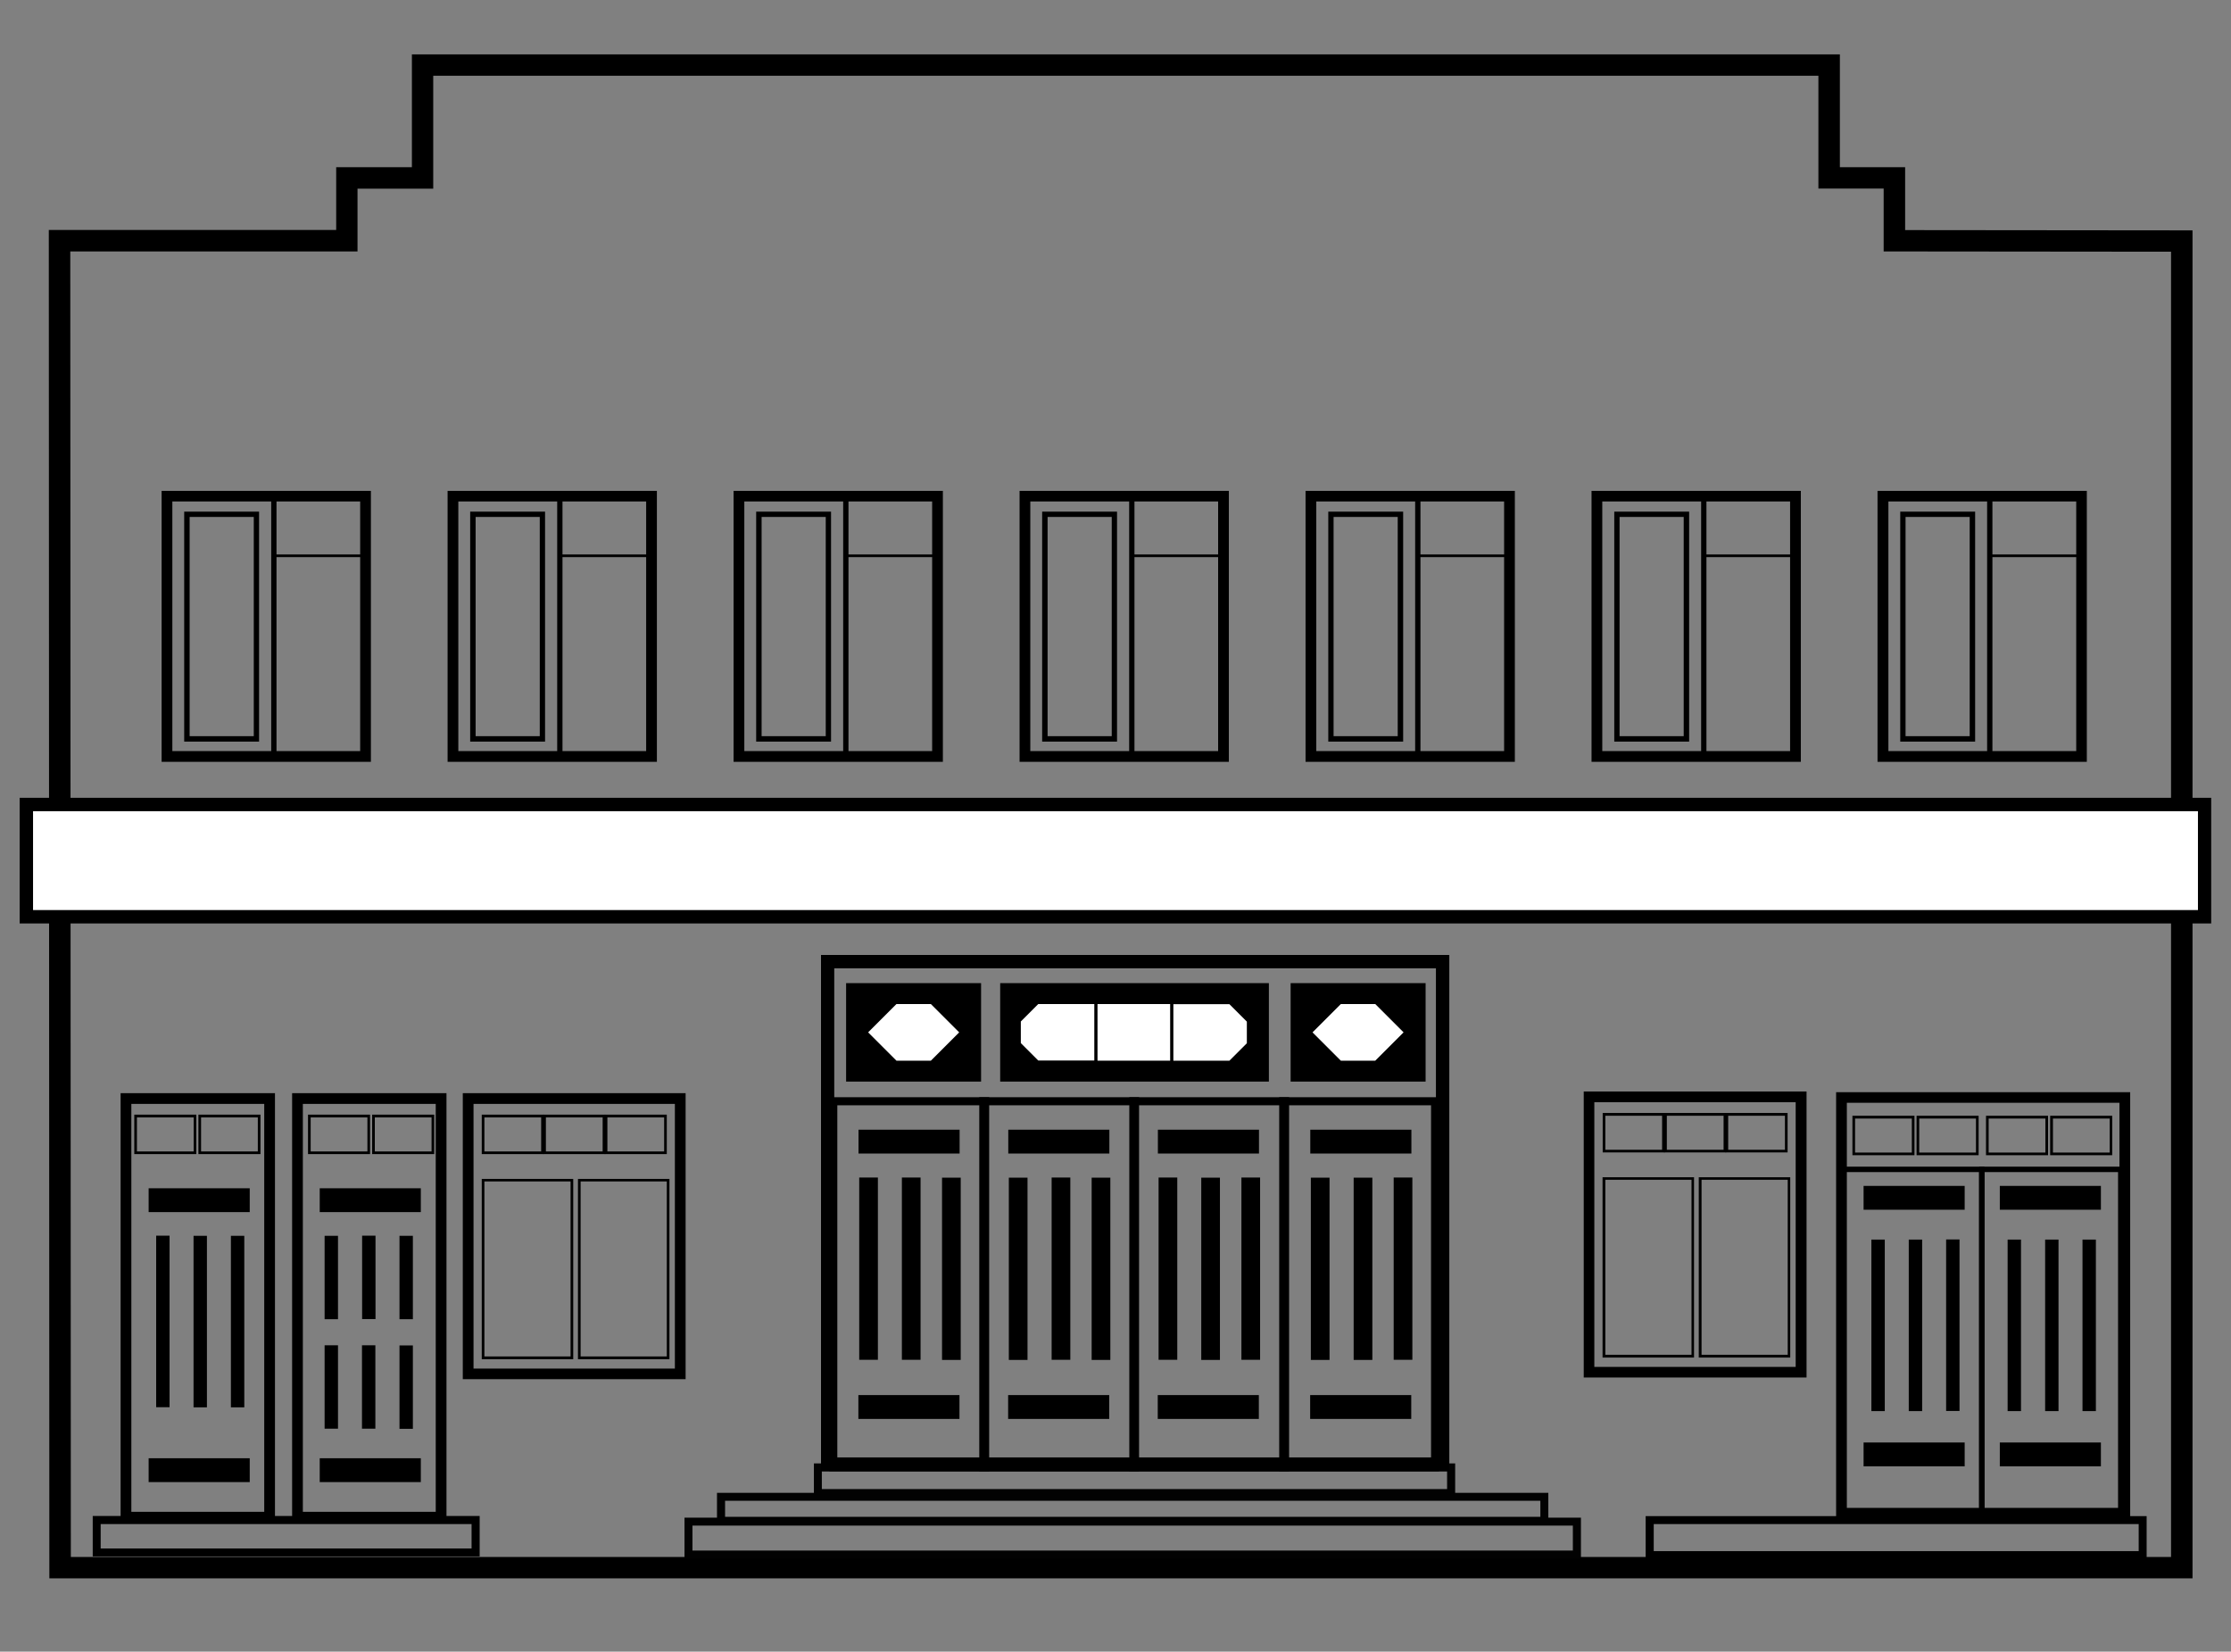 <?xml version="1.0" encoding="UTF-8"?>
<svg id="Layer_1" data-name="Layer 1" xmlns="http://www.w3.org/2000/svg" viewBox="0 0 16 11.844">
  <rect x="0" y="0" width="16" height="11.844" fill="#808080" stroke="none"/>
  <defs>
    <style>
      .cls-1 {
        fill: #020202;
      }

      .cls-1, .cls-2, .cls-3 {
        stroke-width: 0px;
      }

      .cls-2 {
        fill: #000;
      }

      .cls-3 {
        fill: #fff;
      }
    </style>
  </defs>
  <rect class="cls-2" x="6.068" y="7.05" width=".968" height=".706"/>
  <rect class="cls-2" x="9.256" y="7.05" width=".968" height=".706"/>
  <rect class="cls-2" x="7.173" y="7.05" width="1.927" height=".706"/>
  <path class="cls-2" d="M15.723,11.318H.354l-.004-9.669h2.061v-.45h.543V.39h10.241v.809h.468v.451l2.061.002v9.667ZM.508,11.165h15.062V1.805l-2.061-.002v-.451h-.468v-.809H3.107v.81h-.543v.45H.504l.004,9.363Z"/>
  <path class="cls-2" d="M4.917,9.89h-1.598v-2.051h1.598v2.051ZM3.396,9.814h1.444v-1.898h-1.444v1.898Z"/>
  <path class="cls-2" d="M3.9,8.276h-.445v-.283h.445v.283ZM3.474,8.257h.407v-.244h-.407v.244Z"/>
  <path class="cls-2" d="M2.654,8.276h-.445v-.283h.445v.283ZM2.228,8.257h.407v-.244h-.407v.244Z"/>
  <path class="cls-2" d="M3.114,8.276h-.445v-.283h.445v.283ZM2.688,8.257h.407v-.244h-.407v.244Z"/>
  <path class="cls-2" d="M1.408,8.276h-.445v-.283h.445v.283ZM.982,8.257h.407v-.244h-.407v.244Z"/>
  <path class="cls-2" d="M1.868,8.276h-.445v-.283h.445v.283ZM1.442,8.257h.407v-.244h-.407v.244Z"/>
  <path class="cls-2" d="M4.341,8.276h-.445v-.283h.445v.283ZM3.915,8.257h.407v-.244h-.407v.244Z"/>
  <path class="cls-2" d="M4.782,8.276h-.445v-.283h.445v.283ZM4.356,8.257h.407v-.244h-.407v.244Z"/>
  <path class="cls-2" d="M4.111,9.747h-.656v-1.293h.656v1.293ZM3.474,9.727h.618v-1.255h-.618v1.255Z"/>
  <path class="cls-2" d="M4.801,9.747h-.656v-1.293h.656v1.293ZM4.164,9.727h.618v-1.255h-.618v1.255Z"/>
  <path class="cls-2" d="M3.44,11.161H.665v-.29h2.775v.29ZM.722,11.104h2.66v-.175H.722v.175Z"/>
  <path class="cls-2" d="M15.395,11.181h-3.593v-.309h3.593v.309ZM11.86,11.123h3.478v-.194h-3.478v.194Z"/>
  <path class="cls-2" d="M7.036,7.926v2.567h-1.031v-2.567h1.031M7.094,7.868h-1.146v2.682h1.146v-2.682h0Z"/>
  <path class="cls-2" d="M10.263,7.926v2.567h-1.031v-2.567h1.031M10.32,7.868h-1.146v2.682h1.146v-2.682h0Z"/>
  <path class="cls-3" d="M6.676,7.606h-.247c-.079-.079-.124-.124-.203-.203h0c.079-.079.124-.124.203-.203h.247c.079.079.124.124.203.203h0c-.079.079-.124.124-.203.203Z"/>
  <path class="cls-3" d="M9.863,7.606h-.247c-.079-.079-.124-.124-.203-.203h0c.079-.079.124-.124.203-.203h.247c.079.079.124.124.203.203h0c-.079.079-.124.124-.203.203Z"/>
  <path class="cls-3" d="M8.415,7.606h.402l.125-.125v-.155l-.125-.125h-.402v.406Z"/>
  <rect class="cls-3" x="7.871" y="7.2" width=".521" height=".406"/>
  <path class="cls-1" d="M10.436,10.735h-4.599v-.241h4.599v.241ZM5.894,10.678h4.484v-.126h-4.484v.126Z"/>
  <path class="cls-1" d="M11.104,10.935h-5.962v-.23h5.962v.23ZM5.2,10.877h5.847v-.115h-5.847v.115Z"/>
  <path class="cls-1" d="M11.338,11.177h-6.429v-.294h6.429v.294ZM4.966,11.119h6.314v-.179h-6.314v.179Z"/>
  <g>
    <rect class="cls-3" x=".189" y="5.769" width="15.621" height=".805"/>
    <path class="cls-2" d="M15.859,6.622H.141v-.901h15.717v.901ZM.237,6.526h15.526v-.709H.237v.709Z"/>
  </g>
  <path class="cls-2" d="M1.972,10.918H.865v-3.079h1.107v3.079ZM.942,10.841h.953v-2.925h-.953v2.925Z"/>
  <path class="cls-2" d="M3.202,10.918h-1.107v-3.079h1.107v3.079ZM2.172,10.841h.953v-2.925h-.953v2.925Z"/>
  <path class="cls-2" d="M10.394,10.547h-4.506v-3.699h4.506v3.699ZM5.983,10.451h4.315v-3.507h-4.315v3.507Z"/>
  <path class="cls-2" d="M15.277,10.89h-2.109v-3.058h2.109v3.058ZM13.245,10.813h1.955v-2.905h-1.955v2.905Z"/>
  <path class="cls-3" d="M7.848,7.2h-.402l-.125.125v.155l.125.125h.402v-.406Z"/>
  <path class="cls-2" d="M12.956,9.878h-1.598v-2.051h1.598v2.051ZM11.434,9.802h1.444v-1.898h-1.444v1.898Z"/>
  <path class="cls-2" d="M11.939,8.264h-.445v-.283h.445v.283ZM11.513,8.245h.407v-.244h-.407v.244Z"/>
  <path class="cls-2" d="M12.379,8.264h-.445v-.283h.445v.283ZM11.954,8.245h.407v-.244h-.407v.244Z"/>
  <path class="cls-2" d="M12.82,8.264h-.445v-.283h.445v.283ZM12.394,8.245h.407v-.244h-.407v.244Z"/>
  <path class="cls-2" d="M12.149,9.735h-.656v-1.293h.656v1.293ZM11.513,9.715h.618v-1.255h-.618v1.255Z"/>
  <path class="cls-2" d="M12.839,9.735h-.656v-1.293h.656v1.293ZM12.203,9.715h.618v-1.255h-.618v1.255Z"/>
  <path class="cls-2" d="M13.73,8.284h-.445v-.283h.445v.283ZM13.304,8.265h.407v-.244h-.407v.244Z"/>
  <path class="cls-2" d="M14.19,8.284h-.445v-.283h.445v.283ZM13.764,8.265h.407v-.244h-.407v.244Z"/>
  <path class="cls-2" d="M14.688,8.284h-.445v-.283h.445v.283ZM14.262,8.265h.407v-.244h-.407v.244Z"/>
  <path class="cls-2" d="M15.148,8.284h-.445v-.283h.445v.283ZM14.723,8.265h.407v-.244h-.407v.244Z"/>
  <g>
    <path class="cls-2" d="M14.966,5.463h-1.501v-1.943h1.501v1.943ZM13.543,5.386h1.347v-1.79h-1.347v1.79Z"/>
    <path class="cls-2" d="M14.165,5.318h-.537v-1.649h.537v1.649ZM13.666,5.279h.46v-1.572h-.46v1.572Z"/>
    <path class="cls-2" d="M14.941,5.442h-.69v-1.898h.69v1.898ZM14.289,5.404h.613v-1.821h-.613v1.821Z"/>
    <rect class="cls-2" x="14.28" y="3.976" width=".642" height=".019"/>
  </g>
  <g>
    <path class="cls-2" d="M12.915,5.463h-1.501v-1.943h1.501v1.943ZM11.491,5.386h1.347v-1.79h-1.347v1.79Z"/>
    <path class="cls-2" d="M12.114,5.318h-.537v-1.649h.537v1.649ZM11.615,5.279h.46v-1.572h-.46v1.572Z"/>
    <path class="cls-2" d="M12.89,5.442h-.69v-1.898h.69v1.898ZM12.238,5.404h.613v-1.821h-.613v1.821Z"/>
    <rect class="cls-2" x="12.229" y="3.976" width=".642" height=".019"/>
  </g>
  <g>
    <path class="cls-2" d="M10.864,5.463h-1.501v-1.943h1.501v1.943ZM9.44,5.386h1.347v-1.79h-1.347v1.79Z"/>
    <path class="cls-2" d="M10.063,5.318h-.537v-1.649h.537v1.649ZM9.564,5.279h.46v-1.572h-.46v1.572Z"/>
    <path class="cls-2" d="M10.839,5.442h-.69v-1.898h.69v1.898ZM10.187,5.404h.613v-1.821h-.613v1.821Z"/>
    <rect class="cls-2" x="10.178" y="3.976" width=".642" height=".019"/>
  </g>
  <g>
    <path class="cls-2" d="M8.813,5.463h-1.501v-1.943h1.501v1.943ZM7.389,5.386h1.347v-1.79h-1.347v1.79Z"/>
    <path class="cls-2" d="M8.011,5.318h-.537v-1.649h.537v1.649ZM7.513,5.279h.46v-1.572h-.46v1.572Z"/>
    <path class="cls-2" d="M8.788,5.442h-.69v-1.898h.69v1.898ZM8.136,5.404h.613v-1.821h-.613v1.821Z"/>
    <rect class="cls-2" x="8.127" y="3.976" width=".642" height=".019"/>
  </g>
  <g>
    <path class="cls-2" d="M6.762,5.463h-1.501v-1.943h1.501v1.943ZM5.338,5.386h1.347v-1.79h-1.347v1.79Z"/>
    <path class="cls-2" d="M5.96,5.318h-.537v-1.649h.537v1.649ZM5.462,5.279h.46v-1.572h-.46v1.572Z"/>
    <path class="cls-2" d="M6.737,5.442h-.69v-1.898h.69v1.898ZM6.085,5.404h.613v-1.821h-.613v1.821Z"/>
    <rect class="cls-2" x="6.075" y="3.976" width=".642" height=".019"/>
  </g>
  <g>
    <path class="cls-2" d="M4.711,5.463h-1.501v-1.943h1.501v1.943ZM3.287,5.386h1.347v-1.79h-1.347v1.79Z"/>
    <path class="cls-2" d="M3.909,5.318h-.537v-1.649h.537v1.649ZM3.411,5.279h.46v-1.572h-.46v1.572Z"/>
    <path class="cls-2" d="M4.686,5.442h-.69v-1.898h.69v1.898ZM4.034,5.404h.613v-1.821h-.613v1.821Z"/>
    <rect class="cls-2" x="4.024" y="3.976" width=".642" height=".019"/>
  </g>
  <g>
    <path class="cls-2" d="M2.66,5.463h-1.501v-1.943h1.501v1.943ZM1.236,5.386h1.347v-1.79h-1.347v1.79Z"/>
    <path class="cls-2" d="M1.858,5.318h-.537v-1.649h.537v1.649ZM1.36,5.279h.46v-1.572h-.46v1.572Z"/>
    <path class="cls-2" d="M2.635,5.442h-.69v-1.898h.69v1.898ZM1.983,5.404h.613v-1.821h-.613v1.821Z"/>
    <rect class="cls-2" x="1.973" y="3.976" width=".642" height=".019"/>
  </g>
  <path class="cls-2" d="M14.232,10.858h-1.035v-2.492h1.035v2.492ZM13.235,10.82h.958v-2.415h-.958v2.415Z"/>
  <path class="cls-2" d="M15.229,10.858h-1.035v-2.492h1.035v2.492ZM14.232,10.82h.958v-2.415h-.958v2.415Z"/>
  <g id="DETALLE_1" data-name="DETALLE 1">
    <rect class="cls-2" x="1.066" y="8.521" width=".725" height=".171"/>
    <rect class="cls-2" x="2.293" y="10.457" width=".725" height=".171"/>
    <rect class="cls-2" x="1.066" y="10.457" width=".725" height=".171"/>
    <rect class="cls-2" x="6.157" y="8.101" width=".725" height=".171"/>
    <rect class="cls-2" x="7.231" y="8.101" width=".725" height=".171"/>
    <rect class="cls-2" x="8.304" y="8.101" width=".725" height=".171"/>
    <rect class="cls-2" x="9.397" y="8.101" width=".725" height=".171"/>
    <rect class="cls-2" x="6.156" y="10.004" width=".725" height=".171"/>
    <rect class="cls-2" x="7.23" y="10.004" width=".725" height=".171"/>
    <rect class="cls-2" x="8.303" y="10.004" width=".725" height=".171"/>
    <rect class="cls-2" x="9.396" y="10.004" width=".725" height=".171"/>
    <rect class="cls-2" x=".553" y="9.429" width="1.23" height=".096" transform="translate(10.645 8.308) rotate(90)"/>
    <rect class="cls-2" x=".822" y="9.429" width="1.23" height=".096" transform="translate(10.913 8.04) rotate(90)"/>
    <rect class="cls-2" x="1.09" y="9.429" width="1.23" height=".096" transform="translate(11.181 7.772) rotate(90)"/>
    <rect class="cls-2" x="2.077" y="9.112" width=".598" height=".096" transform="translate(11.536 6.785) rotate(90)"/>
    <rect class="cls-2" x="2.345" y="9.112" width=".598" height=".096" transform="translate(11.805 6.516) rotate(90)"/>
    <rect class="cls-2" x="2.614" y="9.112" width=".598" height=".096" transform="translate(12.073 6.248) rotate(90)"/>
    <rect class="cls-2" x="2.077" y="9.898" width=".598" height=".096" transform="translate(12.322 7.57) rotate(90)"/>
    <rect class="cls-2" x="2.345" y="9.898" width=".598" height=".096" transform="translate(12.59 7.302) rotate(90)"/>
    <rect class="cls-2" x="2.614" y="9.898" width=".598" height=".096" transform="translate(12.859 7.034) rotate(90)"/>
    <rect class="cls-2" x="5.575" y="9.031" width="1.307" height=".134" transform="translate(15.327 2.869) rotate(90)"/>
    <rect class="cls-2" x="5.882" y="9.031" width="1.307" height=".134" transform="translate(15.633 2.562) rotate(90)"/>
    <rect class="cls-2" x="6.17" y="9.031" width="1.307" height=".134" transform="translate(15.921 2.275) rotate(90)"/>
    <rect class="cls-2" x="6.649" y="9.031" width="1.307" height=".134" transform="translate(16.4 1.796) rotate(90)"/>
    <rect class="cls-2" x="6.955" y="9.031" width="1.307" height=".134" transform="translate(16.707 1.489) rotate(90)"/>
    <rect class="cls-2" x="7.243" y="9.031" width="1.307" height=".134" transform="translate(16.994 1.202) rotate(90)"/>
    <rect class="cls-2" x="7.722" y="9.031" width="1.307" height=".134" transform="translate(17.474 .722) rotate(90)"/>
    <rect class="cls-2" x="8.029" y="9.031" width="1.307" height=".134" transform="translate(17.78 .416) rotate(90)"/>
    <rect class="cls-2" x="8.316" y="9.031" width="1.307" height=".134" transform="translate(18.068 .128) rotate(90)"/>
    <rect class="cls-2" x="8.815" y="9.031" width="1.307" height=".134" transform="translate(18.566 -.37) rotate(90)"/>
    <rect class="cls-2" x="9.122" y="9.031" width="1.307" height=".134" transform="translate(18.873 -.677) rotate(90)"/>
    <rect class="cls-2" x="9.409" y="9.031" width="1.307" height=".134" transform="translate(19.16 -.965) rotate(90)"/>
    <rect class="cls-2" x="13.39" y="9.456" width="1.23" height=".096" transform="translate(23.509 -4.502) rotate(90)"/>
    <rect class="cls-2" x="13.831" y="9.456" width="1.23" height=".096" transform="translate(23.95 -4.942) rotate(90)"/>
    <rect class="cls-2" x="14.1" y="9.456" width="1.23" height=".096" transform="translate(24.219 -5.211) rotate(90)"/>
    <rect class="cls-2" x="14.368" y="9.456" width="1.23" height=".096" transform="translate(24.487 -5.479) rotate(90)"/>
    <rect class="cls-2" x="2.293" y="8.521" width=".725" height=".171"/>
    <rect class="cls-2" x="13.365" y="8.504" width=".725" height=".171"/>
    <rect class="cls-2" x="14.342" y="8.504" width=".725" height=".171"/>
    <rect class="cls-2" x="13.365" y="10.344" width=".725" height=".171"/>
    <rect class="cls-2" x="14.342" y="10.344" width=".725" height=".171"/>
    <rect class="cls-2" x="12.854" y="9.456" width="1.23" height=".096" transform="translate(22.973 -3.965) rotate(90)"/>
    <rect class="cls-2" x="13.122" y="9.456" width="1.23" height=".096" transform="translate(23.241 -4.233) rotate(90)"/>
    <path class="cls-2" d="M8.112,7.926v2.567h-1.031v-2.567h1.031M8.169,7.868h-1.146v2.682h1.146v-2.682h0Z"/>
    <path class="cls-2" d="M9.187,7.926v2.567h-1.031v-2.567h1.031M9.245,7.868h-1.146v2.682h1.146v-2.682h0Z"/>
  </g>
</svg>